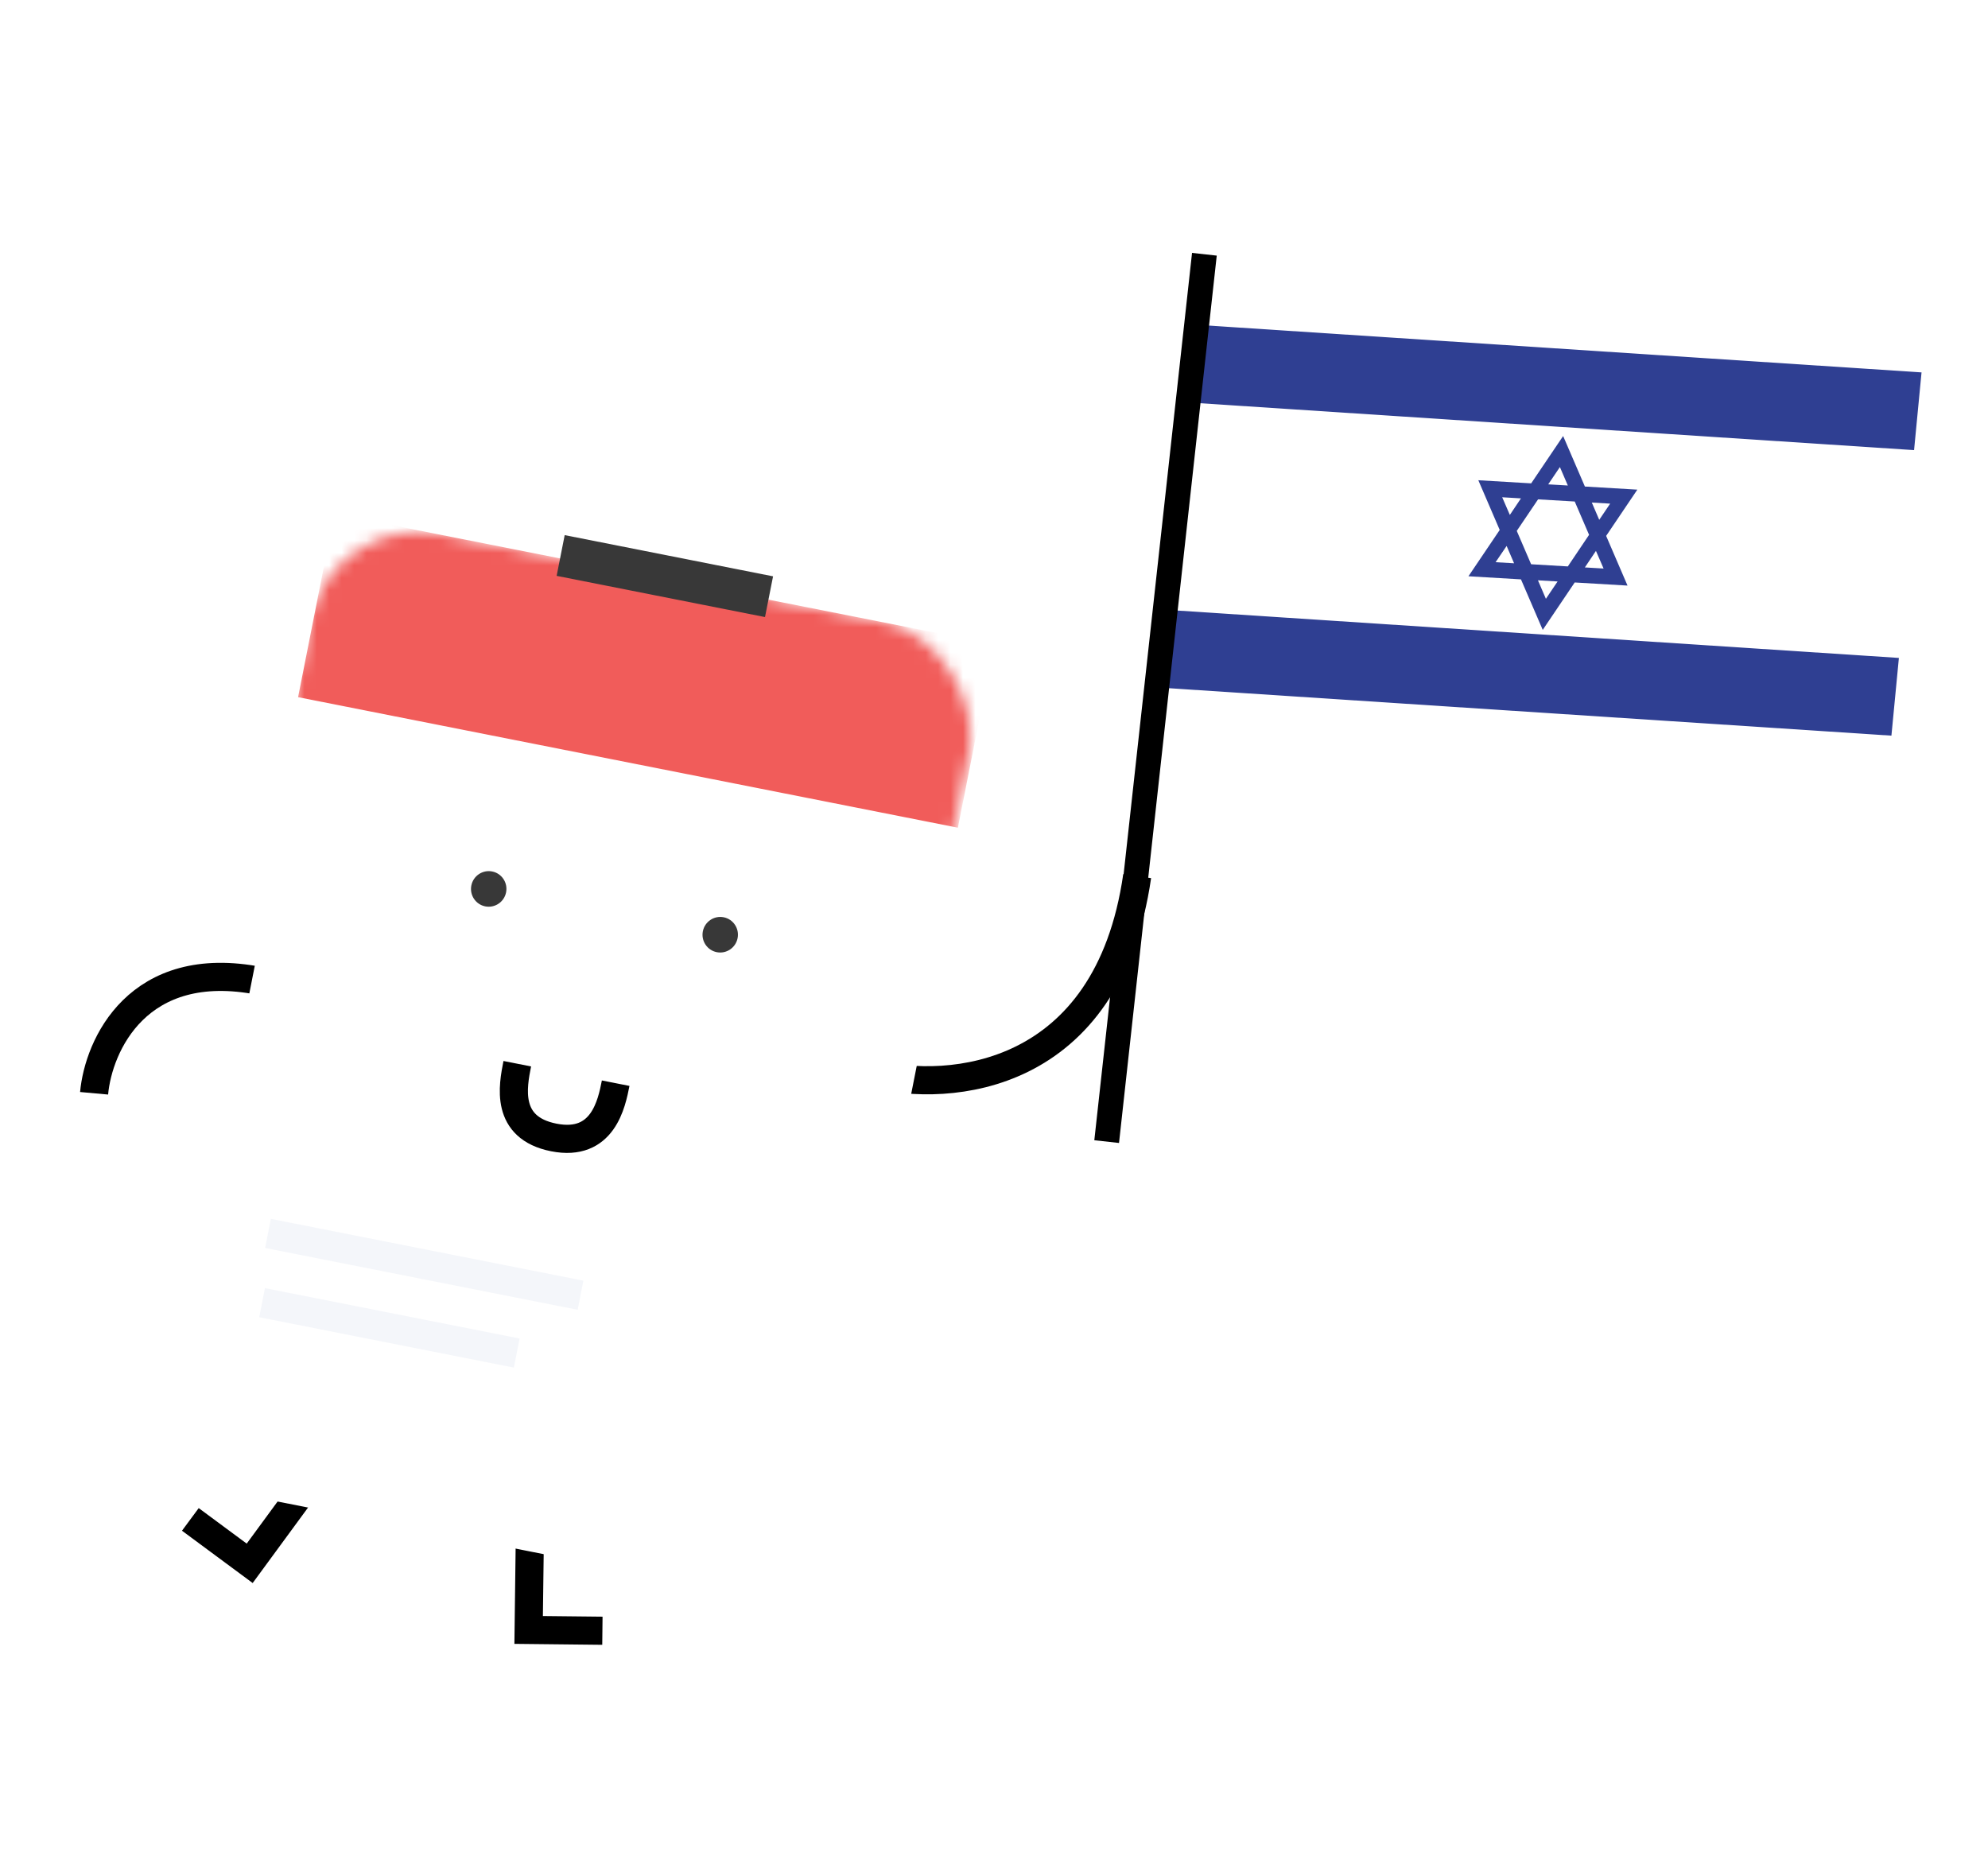 <svg width="160" height="150" viewBox="0 0 160 150" fill="none" xmlns="http://www.w3.org/2000/svg">
<path d="M154.953 26.265L96.854 22.823L93.053 59.133L151.153 62.575L154.953 26.265Z" fill="white"/>
<path d="M154.651 29.971L95.752 26.104L95.151 32.358L154.05 36.226L154.651 29.971Z" fill="#2F3F92"/>
<path d="M152.828 52.951L93.922 49.083L93.321 55.338L152.227 59.206L152.828 52.951Z" fill="#2F3F92"/>
<path d="M126.737 46.877L130.988 47.128L129.267 43.129L131.778 39.407L127.557 39.157L125.806 35.091L123.234 38.901L118.98 38.65L120.701 42.651L118.185 46.378L122.412 46.628L124.164 50.694L126.737 46.877ZM129.061 45.756L127.554 45.667L128.446 44.337L129.061 45.756ZM126.183 45.586L123.229 45.411L122.074 42.727L123.789 40.188L126.739 40.362L127.893 43.044L126.183 45.586ZM129.59 40.533L128.711 41.836L128.113 40.445L129.59 40.533ZM125.545 37.589L126.184 39.074L124.605 38.981L125.545 37.589ZM120.901 40.02L122.41 40.11L121.517 41.441L120.901 40.02ZM120.368 45.247L121.258 43.939L121.858 45.333L120.368 45.247ZM123.778 46.704L125.36 46.797L124.418 48.192L123.778 46.704Z" fill="#2F3F92"/>
<path d="M96.933 20.463L89.068 91.877" stroke="black" stroke-width="2"/>
<path d="M7.573 87.988C7.919 84.164 11.075 77.002 20.924 78.95" stroke="black" stroke-width="2.264"/>
<path d="M70.281 86.423C76.375 87.97 89.154 86.953 91.523 70.511" stroke="black" stroke-width="2.264"/>
<path d="M42.727 117.099L42.547 131.179L48.483 131.243" stroke="black" stroke-width="2.264"/>
<path d="M28.418 114.473L20.096 125.817L15.32 122.283" stroke="black" stroke-width="2.264"/>
<g filter="url(#filter0_d)">
<rect x="26.912" y="41.346" width="53.826" height="74.949" rx="10.187" transform="rotate(11.19 26.912 41.346)" fill="white"/>
</g>
<mask id="mask0" mask-type="alpha" maskUnits="userSpaceOnUse" x="13" y="42" width="66" height="83">
<rect x="26.639" y="41.224" width="54.133" height="76.207" rx="9.055" transform="rotate(11.19 26.639 41.224)" fill="white"/>
</mask>
<g mask="url(#mask0)">
<rect x="26.91" y="41.348" width="54.133" height="15.047" transform="rotate(11.19 26.91 41.348)" fill="#F15C5A"/>
</g>
<rect width="17.095" height="3.342" transform="matrix(0.981 0.194 -0.194 0.981 45.448 43.067)" fill="#383838"/>
<ellipse cx="39.333" cy="71.541" rx="1.425" ry="1.432" transform="rotate(11.19 39.333 71.541)" fill="#383838"/>
<ellipse cx="57.966" cy="75.227" rx="1.425" ry="1.432" transform="rotate(11.19 57.966 75.227)" fill="#383838"/>
<path d="M41.632 85.609C41.277 87.406 40.613 90.761 44.573 91.544C48.532 92.327 49.228 88.809 49.551 87.176" stroke="black" stroke-width="2.264" stroke-linejoin="round"/>
<rect width="25.642" height="2.387" transform="matrix(0.981 0.194 -0.194 0.981 21.8 98.095)" fill="#F4F6FA"/>
<rect x="21.324" y="103.67" width="20.894" height="2.387" transform="rotate(11.19 21.324 103.67)" fill="#F4F6FA"/>
<defs>
<filter id="filter0_d" x="10.148" y="43.127" width="71.785" height="88.407" filterUnits="userSpaceOnUse" color-interpolation-filters="sRGB">
<feFlood flood-opacity="0" result="BackgroundImageFix"/>
<feColorMatrix in="SourceAlpha" type="matrix" values="0 0 0 0 0 0 0 0 0 0 0 0 0 0 0 0 0 0 127 0" result="hardAlpha"/>
<feOffset dy="4"/>
<feGaussianBlur stdDeviation="2"/>
<feColorMatrix type="matrix" values="0 0 0 0 0 0 0 0 0 0 0 0 0 0 0 0 0 0 0.07 0"/>
<feBlend mode="normal" in2="BackgroundImageFix" result="effect1_dropShadow"/>
<feBlend mode="normal" in="SourceGraphic" in2="effect1_dropShadow" result="shape"/>
</filter>
</defs>
</svg>
